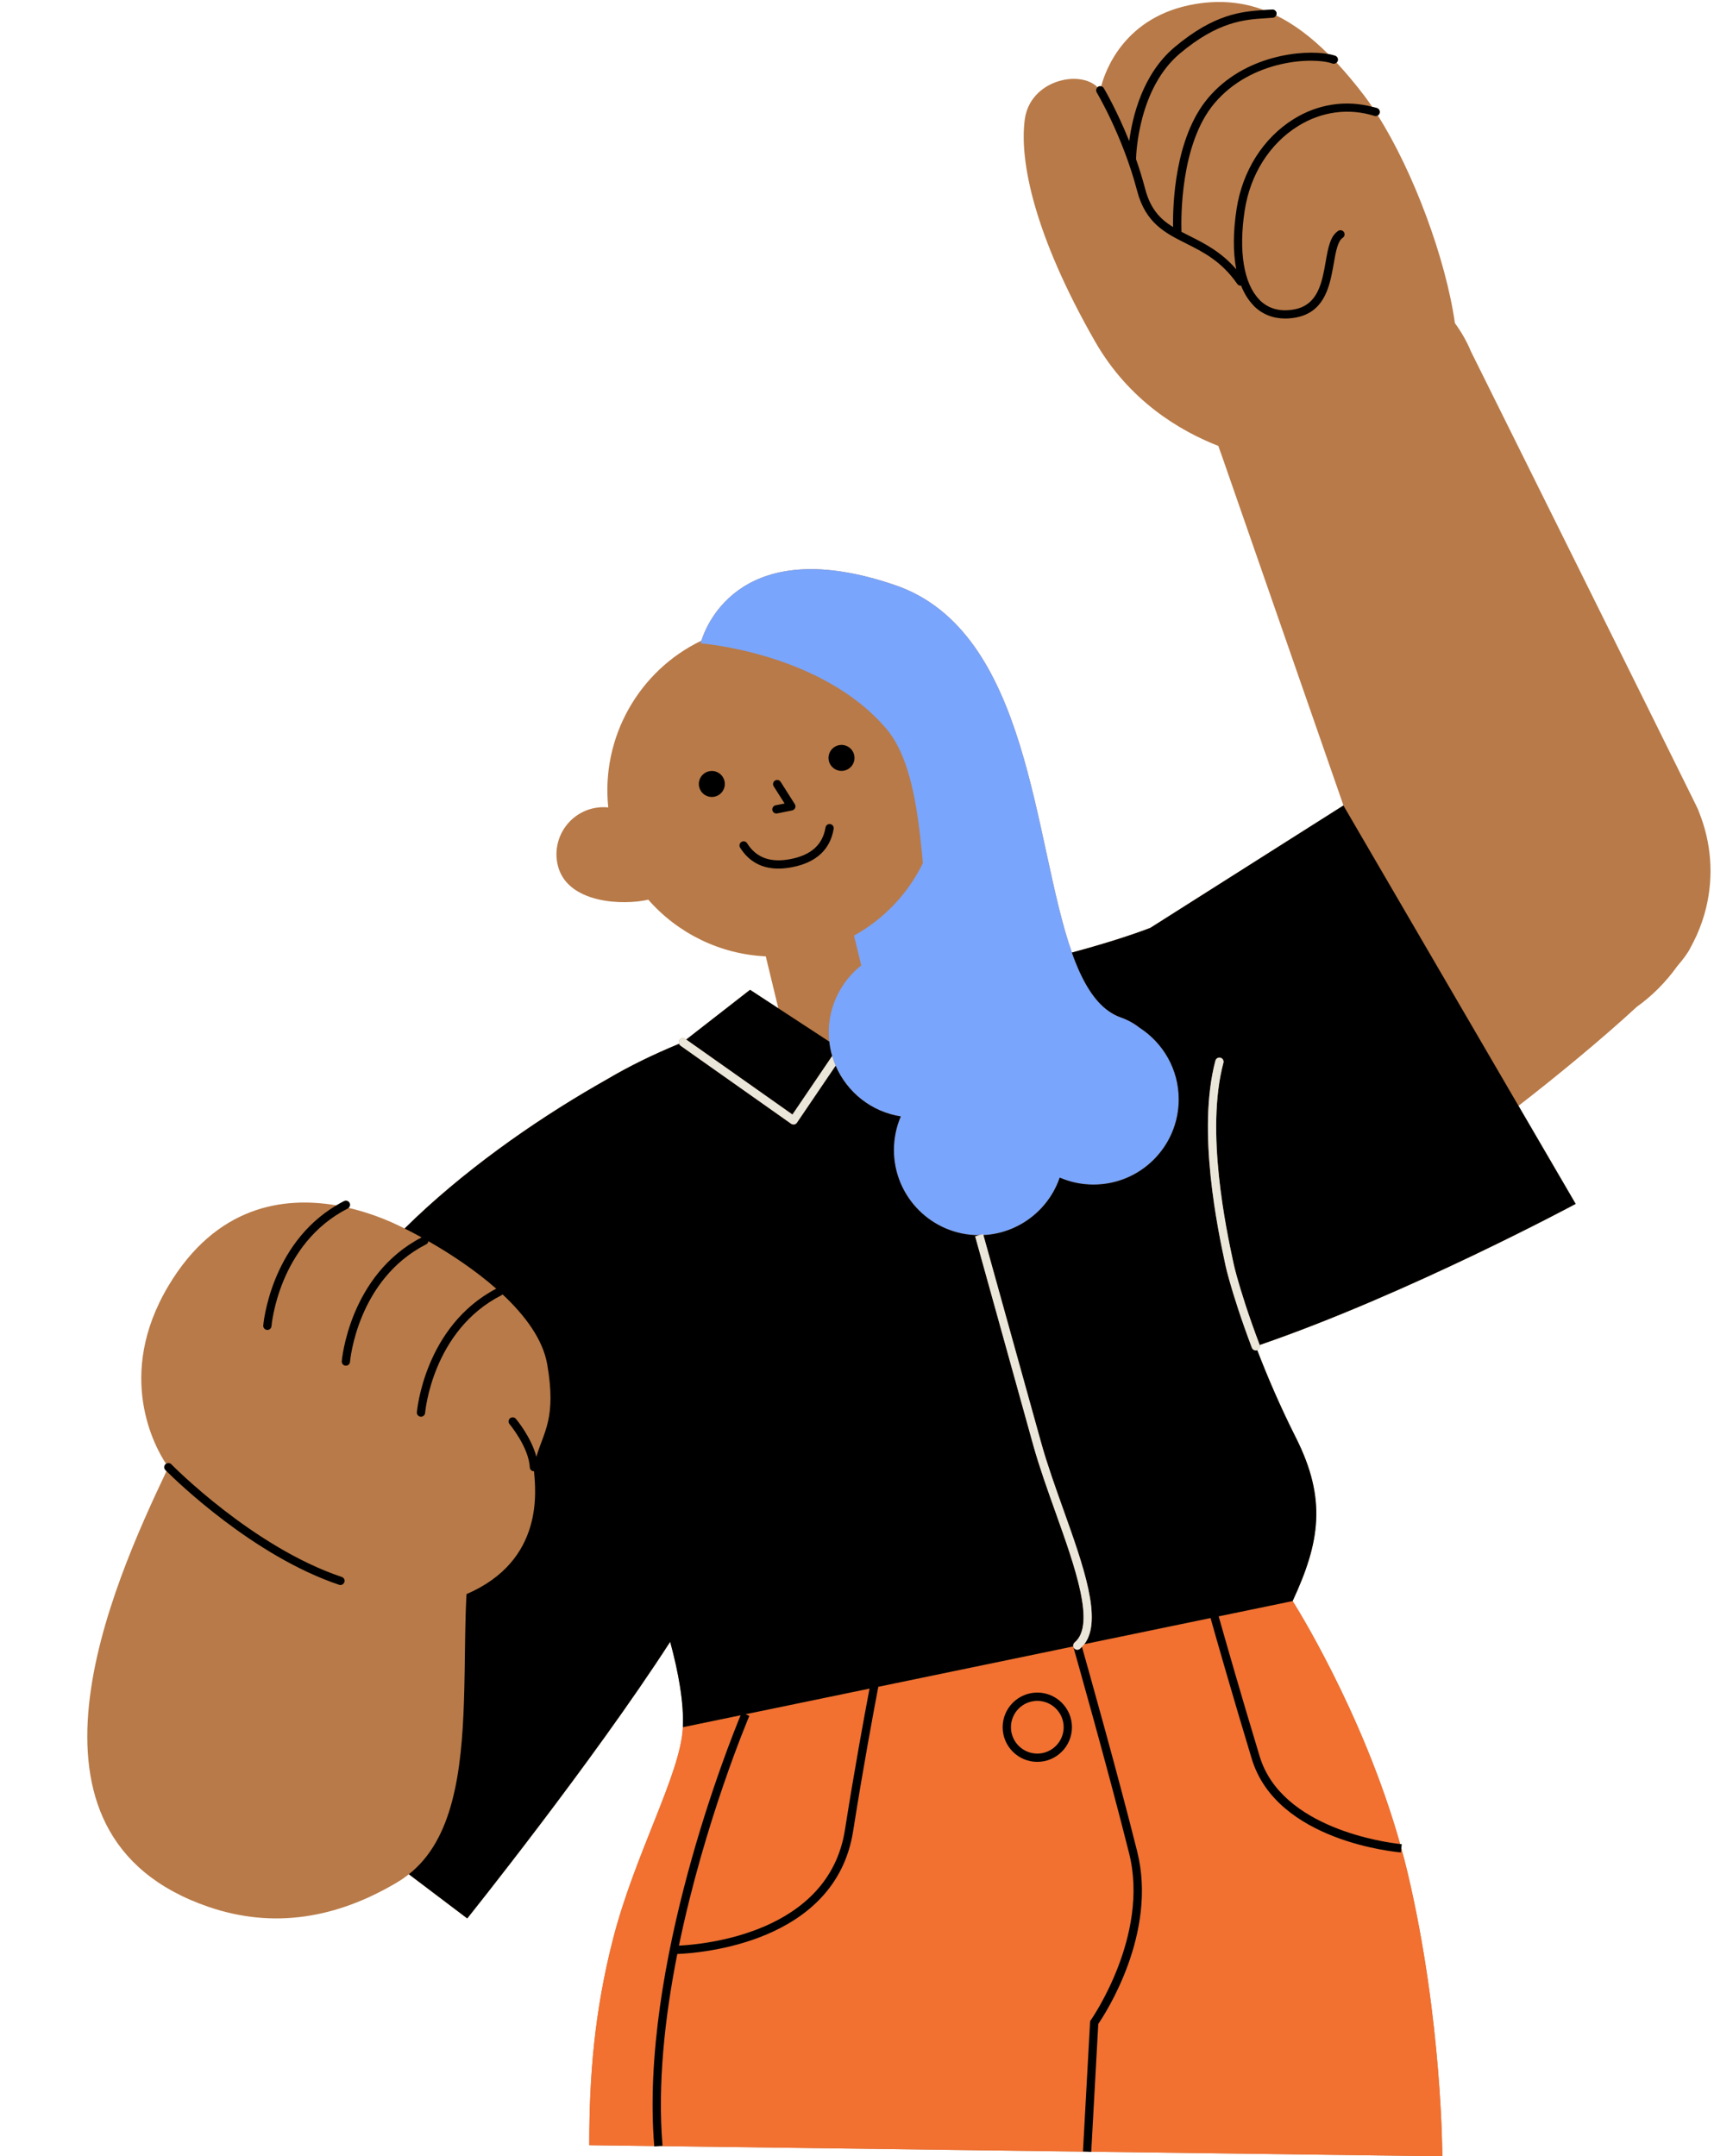 <?xml version="1.0" encoding="UTF-8" standalone="no"?><svg xmlns="http://www.w3.org/2000/svg" xmlns:xlink="http://www.w3.org/1999/xlink" fill="#000000" height="652.1" preserveAspectRatio="xMidYMid meet" version="1" viewBox="-26.4 -0.6 518.3 652.1" width="518.3" zoomAndPan="magnify"><g id="change1_1"><path d="M487.472,245.256c-0.138-0.361-0.264-0.724-0.412-1.083c-0.033-0.08-0.215-0.458-0.53-1.106 c-0.28-0.574-0.674-1.377-1.155-2.355c-10.533-21.42-66.977-135.031-66.977-135.031c-1.283-3.115-2.943-5.953-4.847-8.555 c-2.762-19.492-12.558-45.842-23.315-62.806c0.249-0.152,0.453-0.38,0.547-0.68c0.208-0.658-0.159-1.36-0.815-1.567 c-0.474-0.149-0.953-0.241-1.429-0.367c-0.809-1.188-1.62-2.352-2.433-3.418c-2.79-3.658-5.56-6.963-8.337-9.943 c0.143-0.133,0.266-0.288,0.336-0.484c0.232-0.651-0.105-1.366-0.754-1.599c-0.571-0.205-1.303-0.373-2.109-0.519 c-5.137-5.109-10.33-9.038-15.745-11.684c0.093-0.193,0.155-0.401,0.136-0.63c-0.054-0.688-0.71-1.199-1.343-1.147 c-0.654,0.051-1.321,0.093-2.009,0.137c-0.154,0.01-0.314,0.02-0.47,0.03c-6.414-2.403-13.183-3.066-20.575-1.859 c-21.625,3.531-27.44,20.284-28.645,24.903c-0.306-0.07-0.638-0.031-0.925,0.141c-0.066,0.04-0.108,0.1-0.164,0.149 c-5.445-5.412-20.433-2.129-22.018,9.762c-1.67,12.525,2.841,34.91,21.211,67.057c10.315,18.052,25.764,27.15,37.329,31.66 c0.284,0.84,0.548,1.684,0.891,2.515c0,0,21.912,63.06,36.966,106.293l-0.042-0.072l-58.4,37.018 c-6.547,2.503-14.83,5.066-23.71,7.457c-11.754-33.347-12.442-97.077-53.467-111.119c-46.017-15.751-56.949,11.653-58.564,16.799 c-18.938,9.087-30.364,29.271-28.166,50.423c-1.548-0.152-3.145-0.067-4.742,0.319c-7.657,1.85-12.365,9.556-10.516,17.214 c2.79,11.551,19.759,12.166,27.361,10.37c8.924,10.204,21.743,16.511,35.53,17.142l3.795,15.709l-8.545-5.587l-19.31,15.044 l-0.309-0.218c-0.566-0.396-1.344-0.262-1.743,0.3c-0.259,0.368-0.271,0.819-0.108,1.205c-7.865,3.252-15.053,6.775-21.348,10.489 c-0.817,0.458-1.653,0.945-2.485,1.424c-0.497,0.286-0.986,0.562-1.484,0.851c-18.955,10.976-40.235,25.871-57.672,43.087 c-0.788-0.392-1.556-0.767-2.282-1.11c-3.77-1.78-8.85-3.772-14.663-5.128c0.413-0.369,0.562-0.967,0.299-1.484 c-0.315-0.618-1.069-0.859-1.681-0.548c-0.797,0.406-1.561,0.835-2.307,1.277c-16.029-2.77-36.372,0.132-50.807,24.365 c-16.225,27.235-3.888,48.985-0.702,53.803c-0.056,0.039-0.119,0.06-0.169,0.11c-0.494,0.481-0.505,1.274-0.024,1.768 c0.015,0.016,0.126,0.129,0.327,0.329C7.496,479.012-26.352,554.458,36.62,576.063c19.973,6.852,38.951,3.231,56.559-7.097 c0.153-0.092,0.305-0.186,0.458-0.276c0.115-0.068,0.228-0.142,0.343-0.21c1.159-0.687,2.23-1.456,3.258-2.265l17.651,13.357 c0,0,37.906-47.3,61.367-83.652c2.541,9.375,4.18,18.518,3.829,25.832c-0.006,0.126-0.003,0.26-0.01,0.385 c-0.809,13.946-14.449,37.842-21.052,63.482c-5.717,22.204-7.232,41.786-7.232,62.54l19.651,0.255 c0.003,0.04,0.004,0.08,0.008,0.119l1.25-0.103l129.633,1.685l1.245,0.068l0.003-0.052l106.166,1.38c0,0,0-41.317-10.446-85.538 c-0.604-2.557-1.259-5.09-1.949-7.6l0.103-1.251c-0.022-0.002-0.182-0.016-0.464-0.047c-11.335-40.318-32.512-73.479-32.512-73.479 c8.267-17.785,10.378-30.793,0.981-49.435c-4.786-9.494-8.657-18.572-11.68-26.444c0.631-0.243,0.947-0.938,0.729-1.573 c44.951-15.45,95.56-42.663,95.56-42.663l-17.287-29.657c11.818-9.15,25.364-20.336,35.742-29.908 c4.763-3.416,8.888-7.597,12.238-12.296c1.951-2.262,3.353-4.19,4.041-5.661c0.609-1.092,1.168-2.218,1.693-3.368 c0.042-0.076,0.082-0.15,0.124-0.227c0.028-0.05,0.029-0.086,0.052-0.133c1.182-2.644,2.152-5.425,2.853-8.342 C491.906,263.977,490.966,254.061,487.472,245.256z" fill="#b87a48"/></g><g><path d="M114.43,486.986c-0.084,2.801-0.139,5.642-0.183,8.505C114.291,492.628,114.346,489.787,114.43,486.986z" fill="none"/><path d="M216.329 309.147L216.329 309.147 224.368 314.403 224.368 314.403z" fill="none"/><path d="M114.64,481.511c-0.079,1.643-0.142,3.307-0.194,4.985c0.053-1.697,0.148-3.34,0.229-5.001 c-0.011,0.005-0.02,0.01-0.031,0.014C114.643,481.51,114.641,481.51,114.64,481.511z" fill="none"/><path d="M113.899,513.919c0-0.004,0-0.008,0-0.012C113.899,513.911,113.899,513.915,113.899,513.919L113.899,513.919z" fill="none"/><path d="M114.114,504.645c-0.001,0.083-0.003,0.166-0.004,0.249C114.111,504.811,114.113,504.728,114.114,504.645z" fill="none"/><path d="M114.22,497.245c-0.002,0.162-0.005,0.324-0.007,0.486C114.216,497.569,114.218,497.406,114.22,497.245z" fill="none"/><g id="change2_1"><path d="M315.05,559.937c-6.353-25.403-16.785-62.158-16.89-62.527l0.005-0.001c-0.009-0.03-0.003-0.061-0.009-0.091 l-58.963,12.201c-1.235,6.453-4.507,23.918-7.617,43.673c-5.352,33.983-46.632,36.889-53.169,37.134 c-3.752,18.934-6.024,39.285-4.469,58l-1.24,0.102l129.633,1.685l-1.251-0.069l2.168-39.409l0.208-0.295 C303.634,610.089,321.261,584.781,315.05,559.937z M287.272,532.225c-5.776,0-10.474-4.7-10.474-10.476s4.697-10.474,10.474-10.474 s10.474,4.697,10.474,10.474S293.048,532.225,287.272,532.225z M171.44,648.412l-19.651-0.255c0-20.754,1.515-40.336,7.232-62.54 c6.602-25.64,20.243-49.536,21.052-63.482c0.007-0.125,0.004-0.259,0.01-0.385l17.48-3.617 C194.268,526.085,166.964,593.976,171.44,648.412z M295.246,521.749c0,4.397-3.577,7.976-7.974,7.976s-7.974-3.579-7.974-7.976 s3.577-7.974,7.974-7.974S295.246,517.352,295.246,521.749z M200.196,518.318l-1.148-0.493l37.495-7.759 c-1.364,7.174-4.476,23.931-7.437,42.734c-4.912,31.197-42.48,34.628-50.199,35.002 C186.672,550.167,199.992,518.793,200.196,518.318z M409.745,651.509l-106.166-1.38l2.126-38.644 c2.131-3.113,17.966-27.378,11.772-52.153c-5.891-23.556-15.274-56.821-16.716-61.92c0.253-0.257,0.52-0.502,0.738-0.786 l38.162-7.897c1.803,6.385,6.674,23.49,12.474,42.609c7.556,24.9,43.582,28.147,45.112,28.271l0.102-1.239 c0.69,2.51,1.345,5.044,1.949,7.6C409.745,610.192,409.745,651.509,409.745,651.509z M354.528,530.611 c-5.746-18.934-10.576-35.887-12.413-42.389l22.362-4.627c0,0,21.177,33.16,32.512,73.479 C392.765,556.613,361.151,552.448,354.528,530.611z" fill="#f27030"/></g><g id="change3_1"><path d="M330.038,331.864c0,14.236-11.54,25.776-25.776,25.776c-3.628,0-7.077-0.757-10.209-2.11 c-2.354,6.869-7.523,12.426-14.129,15.297c-2.533,1.101-5.274,1.814-8.154,2.045c-0.264,0.021-0.534,0.019-0.8,0.032 c-0.047-0.168-0.078-0.283-0.078-0.283l-1.204,0.334c0,0-0.001,0-0.001,0c-14.236,0-25.776-11.54-25.776-25.776 c0-3.605,0.746-7.035,2.082-10.151c-8.902-1.385-16.279-7.32-19.712-15.348c-0.403-0.942-0.764-1.904-1.053-2.9 c-0.411-1.413-0.697-2.877-0.86-4.379c-0.101-0.925-0.168-1.859-0.168-2.811c0-4.037,0.954-7.841,2.608-11.243 c1.709-3.515,4.181-6.582,7.219-8.981l-2.179-9.021c9.142-5.068,16.362-12.768,20.818-21.906c-0.077-0.861-0.154-1.723-0.235-2.575 c-0.353-3.704-0.761-7.305-1.257-10.766c-0.817-5.699-1.893-10.996-3.436-15.648c-1.528-4.606-3.504-8.596-6.156-11.707 c-19.642-23.036-56.118-25.778-56.118-25.778s0.07-0.298,0.233-0.816c1.615-5.146,12.546-32.55,58.564-16.799 c41.025,14.042,41.713,77.773,53.467,111.119c0.756,2.146,1.561,4.164,2.422,6.037c0.13,0.282,0.266,0.551,0.398,0.826 c3.051,6.336,6.824,10.908,11.927,12.736c2.321,0.832,4.169,1.892,5.663,3.095C325.288,314.747,330.038,322.743,330.038,331.864z" fill="#79a5fc"/></g><g id="change4_1"><path d="M305.236,27.348c-0.317-0.526-0.18-1.175,0.266-1.566c0.056-0.049,0.098-0.11,0.164-0.149 c0.287-0.172,0.619-0.211,0.925-0.141c0.318,0.073,0.608,0.266,0.789,0.569c0.056,0.092,3.876,6.512,7.69,16.009 c0.962-7.365,4.008-20.238,13.701-28.393c11.978-10.076,20.322-10.807,27.04-11.23c0.156-0.01,0.316-0.02,0.47-0.03 c0.688-0.044,1.355-0.085,2.009-0.137c0.632-0.051,1.289,0.459,1.343,1.147c0.019,0.229-0.043,0.437-0.136,0.63 c-0.187,0.388-0.551,0.679-1.011,0.715c-0.664,0.052-1.348,0.095-2.048,0.139c-6.431,0.4-14.431,0.898-26.055,10.679 c-12.429,10.455-13.212,30.038-13.257,31.941c0.994,2.832,1.938,5.843,2.757,8.973c1.613,6.162,4.597,9.193,8.446,11.567 c-0.109-6.792,0.479-26.974,10.541-38.974c10.929-13.033,28.627-14.759,36.373-13.356c0.805,0.146,1.538,0.314,2.109,0.519 c0.649,0.233,0.986,0.948,0.754,1.599c-0.07,0.196-0.193,0.352-0.336,0.484c-0.331,0.307-0.809,0.436-1.263,0.27 c-5.598-2.007-24.441-1.359-35.723,12.09c-10.292,12.275-10.052,34.628-9.911,38.807c0.811,0.426,1.647,0.848,2.512,1.282 c4.494,2.254,9.495,4.791,14.053,10.047c-0.987-5.058-0.987-11.192,0.085-18.182c1.775-11.587,8.062-21.512,17.246-27.231 c7.33-4.564,15.71-5.838,23.771-3.722c0.476,0.125,0.956,0.217,1.429,0.367c0.657,0.208,1.023,0.909,0.815,1.567 c-0.093,0.3-0.298,0.528-0.547,0.68c-0.298,0.182-0.663,0.25-1.021,0.138c-7.778-2.451-15.996-1.348-23.125,3.093 c-8.564,5.332-14.434,14.623-16.099,25.487c-1.897,12.381-0.283,22.152,4.399,26.946c0.078,0.079,0.139,0.184,0.218,0.261 c2.688,2.596,6.196,3.51,10.442,2.715c6.223-1.167,7.937-6.572,8.981-11.98c0.153-0.794,0.294-1.588,0.43-2.369 c0.732-4.18,1.362-7.788,3.794-9.382c0.574-0.377,1.353-0.22,1.731,0.361c0.378,0.577,0.217,1.353-0.359,1.731 c-1.528,1-2.1,4.264-2.703,7.721c-0.09,0.515-0.184,1.042-0.281,1.572c-1.138,6.229-2.989,13.276-11.135,14.802 c-1.125,0.211-2.219,0.316-3.274,0.316c-3.647,0-6.841-1.25-9.365-3.69c-0.115-0.112-0.205-0.258-0.318-0.374 c-1.523-1.575-2.735-3.573-3.667-5.912c-0.044,0.005-0.084,0.04-0.129,0.04c-0.396,0-0.784-0.187-1.025-0.536 c-4.775-6.866-10.212-9.594-15.469-12.23c-6.296-3.159-12.246-6.144-14.797-15.891C313.141,40.628,305.314,27.479,305.236,27.348z M54.356,401.6c0.032,0.002,0.065,0.004,0.096,0.004c0.647,0,1.195-0.499,1.245-1.155c0.02-0.248,2.14-24.917,23.064-35.566 c0.098-0.05,0.17-0.127,0.249-0.197c0.413-0.369,0.562-0.967,0.299-1.484c-0.315-0.618-1.069-0.859-1.681-0.548 c-0.797,0.406-1.561,0.835-2.307,1.277c-20.006,11.848-22.098,36.075-22.117,36.328C53.152,400.947,53.667,401.547,54.356,401.6z M76.955,476.309c-26.947-9.033-51.301-33.828-51.544-34.077c-0.107-0.109-0.233-0.186-0.364-0.248 c-0.399-0.189-0.864-0.144-1.234,0.114c-0.056,0.039-0.119,0.06-0.169,0.11c-0.494,0.481-0.505,1.274-0.024,1.768 c0.015,0.016,0.126,0.129,0.327,0.329c3.016,3.006,26.399,25.722,52.216,34.374c0.132,0.046,0.265,0.066,0.397,0.066 c0.505,0,0.965-0.318,1.155-0.811c0.007-0.017,0.025-0.024,0.031-0.041C77.963,477.237,77.61,476.527,76.955,476.309z M228.842,232.459c2.127-0.427,3.504-2.498,3.077-4.624c-0.427-2.127-2.498-3.504-4.624-3.077 c-2.127,0.427-3.504,2.498-3.077,4.624C224.645,231.508,226.715,232.886,228.842,232.459z M189.626,240.34 c2.127-0.427,3.504-2.498,3.077-4.624c-0.427-2.126-2.498-3.504-4.624-3.076s-3.504,2.498-3.077,4.624 C185.429,239.39,187.5,240.768,189.626,240.34z M207.156,244.42c0.12,0.593,0.641,1.003,1.224,1.003 c0.082,0,0.165-0.007,0.248-0.024l4.508-0.906c0.403-0.082,0.741-0.356,0.903-0.735c0.161-0.378,0.126-0.813-0.094-1.16 l-4.277-6.744c-0.37-0.583-1.144-0.756-1.725-0.386c-0.583,0.37-0.757,1.143-0.387,1.726l3.303,5.206l-2.725,0.547 C207.459,243.083,207.02,243.742,207.156,244.42z M208.993,262.081c1.353,0,2.789-0.153,4.308-0.458 c7.18-1.443,11.35-5.331,12.393-11.556c0.114-0.681-0.345-1.326-1.027-1.439c-0.687-0.122-1.326,0.345-1.439,1.027 c-0.865,5.17-4.274,8.282-10.42,9.518c-6.144,1.234-10.491-0.319-13.289-4.753c-0.369-0.583-1.141-0.757-1.724-0.391 c-0.585,0.369-0.759,1.14-0.391,1.724C200.06,259.962,203.947,262.081,208.993,262.081z M225.228,318.782 c-0.411-1.413-0.697-2.877-0.86-4.379l-8.039-5.256l-6.601-4.316l-0.769-0.503l-8.545-5.587l-19.31,15.044l32.128,22.68 L225.228,318.782z M298.568,496.107c-0.368,0.304-0.501,0.774-0.412,1.211l-58.963,12.201c-1.235,6.453-4.507,23.918-7.617,43.673 c-5.352,33.983-46.632,36.889-53.169,37.134c-3.752,18.934-6.024,39.285-4.469,58l-1.24,0.102l-1.25,0.103 c-0.003-0.039-0.004-0.08-0.008-0.119c-4.476-54.436,22.828-122.326,26.123-130.279l-17.48,3.617 c0.352-7.313-1.288-16.457-3.829-25.832c-23.461,36.353-61.367,83.652-61.367,83.652l-17.651-13.357 c13.287-10.457,15.944-30.739,16.662-52.294h0c0-0.004,0-0.008,0-0.012c0.099-2.988,0.162-5.999,0.211-9.013 c0.001-0.083,0.003-0.166,0.004-0.249c0.037-2.308,0.067-4.616,0.099-6.915c0.002-0.162,0.005-0.324,0.007-0.486 c0.008-0.586,0.018-1.17,0.027-1.754c0.044-2.863,0.099-5.704,0.183-8.505c0.005-0.164,0.011-0.326,0.016-0.49 c0.053-1.697,0.148-3.34,0.229-5.001c23.639-10.173,20.87-31.479,20.415-37.142c-0.011,0-0.022,0.001-0.034,0.001 c-0.659,0-1.211-0.518-1.248-1.184c-0.33-6.155-6.071-13.015-6.129-13.083c-0.446-0.527-0.38-1.316,0.148-1.763 c0.527-0.442,1.316-0.378,1.76,0.146c0.221,0.26,4.672,5.587,6.21,11.494c2.165-7.505,6.12-11.615,3.277-27.963 c-1.305-7.504-6.65-14.743-13.508-21.152c-0.099,0.109-0.212,0.208-0.351,0.278c-20.89,10.632-23.044,35.322-23.064,35.569 c-0.051,0.657-0.598,1.155-1.245,1.155c-0.032,0-0.065-0.002-0.098-0.005c-0.687-0.051-1.202-0.652-1.15-1.34 c0.019-0.26,2.241-25.982,24.001-37.379c-6.413-5.639-13.864-10.562-20.509-14.355c-0.06,0.384-0.274,0.739-0.647,0.928 c-20.924,10.649-23.044,35.319-23.064,35.566c-0.05,0.656-0.598,1.155-1.245,1.155c-0.032,0-0.065-0.001-0.096-0.004 c-0.688-0.052-1.204-0.653-1.151-1.342c0.019-0.261,2.25-26.1,24.15-37.456c-1.809-0.995-3.533-1.894-5.143-2.696 c17.437-17.216,38.717-32.112,57.672-43.087c0.498-0.288,0.988-0.564,1.484-0.851c0.831-0.479,1.667-0.966,2.485-1.424 c6.295-3.714,13.483-7.237,21.348-10.489c0.088,0.207,0.211,0.399,0.408,0.539l33.479,23.632c0.212,0.149,0.465,0.228,0.721,0.228 c0.074,0,0.149-0.006,0.223-0.021c0.331-0.06,0.623-0.25,0.811-0.527l11.695-17.241c3.432,8.028,10.81,13.963,19.712,15.348 c-1.337,3.116-2.082,6.545-2.082,10.151c0,14.236,11.54,25.776,25.776,25.776c0,0,0.001,0,0.001,0l-1.206,0.335 c0,0,11.097,39.971,17.587,63.236c1.797,6.44,4.28,13.398,6.682,20.127C298.747,473.453,304.948,490.823,298.568,496.107z M236.542,510.067l-37.495,7.759l1.148,0.493c-0.204,0.475-13.523,31.849-21.289,69.484c7.719-0.374,45.287-3.805,50.199-35.002 C232.067,533.998,235.178,517.242,236.542,510.067z M300.761,497.412c-0.202,0.205-0.376,0.432-0.601,0.618 c-0.232,0.193-0.515,0.288-0.796,0.288c-0.359,0-0.715-0.154-0.962-0.454c-0.115-0.138-0.191-0.293-0.237-0.455l-0.005,0.001 c0.105,0.369,10.537,37.124,16.89,62.527c6.211,24.844-11.416,50.151-11.594,50.403l-0.208,0.295l-2.168,39.409l1.251,0.069 l1.245,0.068l0.003-0.052l2.126-38.644c2.131-3.113,17.966-27.378,11.772-52.153C311.586,535.776,302.203,502.51,300.761,497.412z M297.746,521.749c0,5.776-4.697,10.476-10.474,10.476s-10.474-4.7-10.474-10.476s4.697-10.474,10.474-10.474 S297.746,515.972,297.746,521.749z M295.246,521.749c0-4.397-3.577-7.974-7.974-7.974s-7.974,3.577-7.974,7.974 s3.577,7.976,7.974,7.976S295.246,526.146,295.246,521.749z M354.528,530.611c-5.746-18.934-10.576-35.887-12.413-42.389 l22.362-4.627c8.267-17.785,10.378-30.793,0.981-49.435c-4.786-9.494-8.657-18.572-11.68-26.444 c-0.002,0.001-0.003,0.002-0.005,0.003c-0.144,0.055-0.295,0.081-0.442,0.081c-0.505,0-0.979-0.308-1.169-0.807 c-0.006-0.015-0.011-0.029-0.016-0.043c-3.32-8.764-5.526-15.834-6.766-20.222c-0.608-2.15-0.987-3.667-1.145-4.403l-0.151-0.718 c-2.131-9.944-8.608-40.203-2.952-61.443c0.174-0.65,0.828-1.038,1.485-0.888c0.016,0.004,0.031-0.001,0.046,0.003 c0.667,0.177,1.064,0.862,0.886,1.53c-5.505,20.659,0.879,50.476,2.979,60.275l0.154,0.718c0.139,0.649,0.455,1.922,0.952,3.708 c1.183,4.254,3.414,11.485,6.868,20.598c0.005,0.012,0.002,0.025,0.006,0.037c44.951-15.45,95.56-42.663,95.56-42.663 l-17.287-29.657l-14.836-25.452l-36.915-63.33l-1.15-1.973l-0.042-0.072l-58.4,37.018c-6.547,2.503-14.83,5.066-23.71,7.457 c0.756,2.146,1.561,4.164,2.422,6.037c0.13,0.282,0.266,0.551,0.398,0.826c3.051,6.336,6.824,10.908,11.927,12.736 c2.321,0.832,4.169,1.892,5.663,3.095c7.149,4.582,11.899,12.577,11.899,21.698c0,14.236-11.54,25.776-25.776,25.776 c-3.628,0-7.077-0.757-10.209-2.11c-2.354,6.869-7.523,12.426-14.129,15.297c-2.533,1.101-5.274,1.814-8.154,2.045 c-0.264,0.021-0.534,0.019-0.8,0.032c0.955,3.438,11.319,40.771,17.506,62.949c1.772,6.355,4.243,13.271,6.628,19.958 c6.145,17.214,11.964,33.529,6.395,40.815l38.162-7.897c1.803,6.385,6.674,23.49,12.474,42.609 c7.556,24.9,43.582,28.147,45.112,28.271l0.102-1.239l0.103-1.251c-0.022-0.002-0.182-0.016-0.464-0.047 C392.765,556.613,361.151,552.448,354.528,530.611z" fill="#000000"/></g><g id="change5_1"><path d="M353.778,407.715c-0.002,0.001-0.003,0.002-0.005,0.003c-0.144,0.055-0.295,0.081-0.442,0.081 c-0.505,0-0.979-0.308-1.169-0.807c-0.006-0.015-0.011-0.029-0.016-0.043c-3.32-8.764-5.526-15.834-6.766-20.222 c-0.608-2.15-0.987-3.667-1.145-4.403l-0.151-0.718c-2.131-9.944-8.608-40.203-2.952-61.443c0.174-0.65,0.828-1.038,1.485-0.888 c0.016,0.004,0.031-0.001,0.046,0.003c0.667,0.177,1.064,0.862,0.886,1.53c-5.505,20.659,0.879,50.476,2.979,60.275l0.154,0.718 c0.139,0.649,0.455,1.922,0.952,3.708c1.183,4.254,3.414,11.485,6.868,20.598c0.005,0.012,0.002,0.025,0.006,0.037 C354.725,406.777,354.409,407.472,353.778,407.715z M213.233,336.465l-32.128-22.68l-0.309-0.218 c-0.566-0.396-1.344-0.262-1.743,0.3c-0.259,0.368-0.271,0.819-0.108,1.205c0.088,0.207,0.211,0.399,0.408,0.539l33.479,23.632 c0.212,0.149,0.465,0.228,0.721,0.228c0.074,0,0.149-0.006,0.223-0.021c0.331-0.06,0.623-0.25,0.811-0.527l11.695-17.241 c-0.403-0.942-0.764-1.904-1.053-2.9L213.233,336.465z M288.476,435.853c-6.187-22.178-16.551-59.511-17.506-62.949 c-0.047-0.168-0.078-0.283-0.078-0.283l-1.204,0.334l-1.206,0.335c0,0,11.097,39.971,17.587,63.236 c1.797,6.44,4.28,13.398,6.682,20.127c5.996,16.799,12.197,34.17,5.818,39.453c-0.368,0.304-0.501,0.774-0.412,1.211 c0.006,0.03,0,0.062,0.009,0.091c0.046,0.162,0.122,0.318,0.237,0.455c0.247,0.3,0.603,0.454,0.962,0.454 c0.281,0,0.564-0.095,0.796-0.288c0.225-0.186,0.399-0.413,0.601-0.618c0.253-0.257,0.52-0.502,0.738-0.786 c5.569-7.286-0.25-23.601-6.395-40.815C292.719,449.124,290.248,442.208,288.476,435.853z" fill="#eae6da"/></g></g></svg>